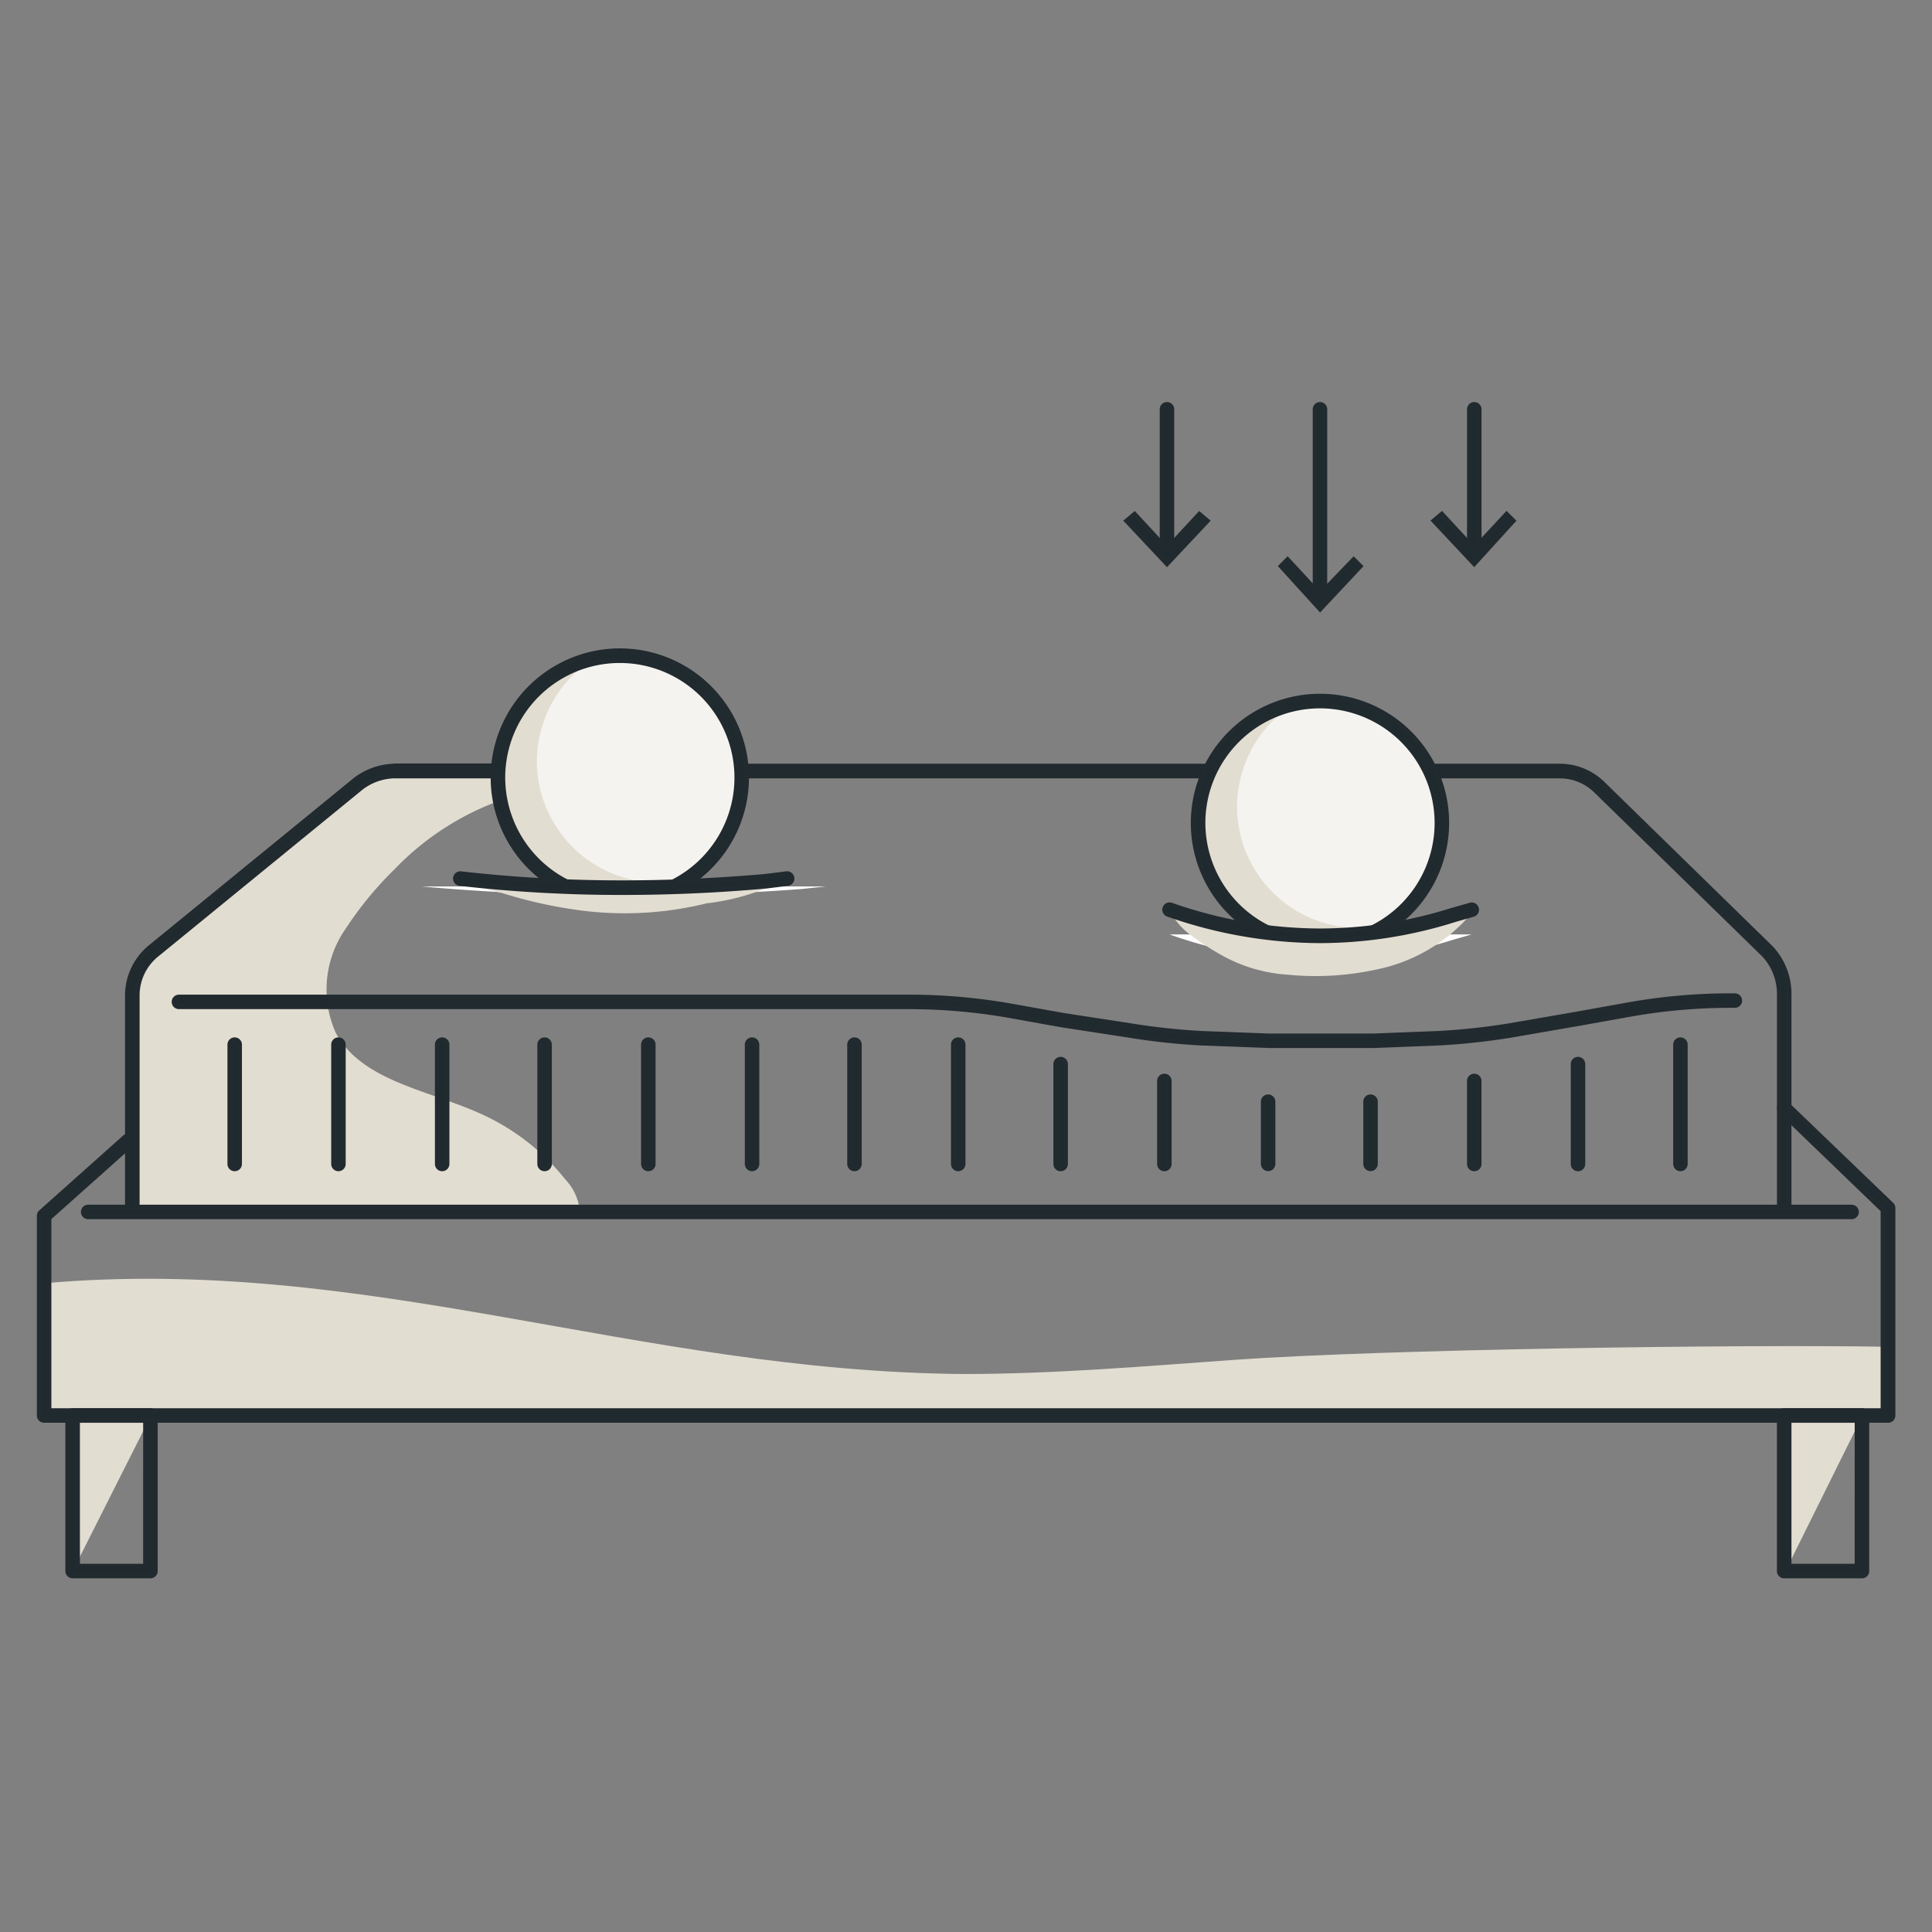 <svg id="Component_49_160" data-name="Component 49 – 160" xmlns="http://www.w3.org/2000/svg" width="80" height="80" viewBox="0 0 80 80">
  <rect x="0" y="0" width="80" height="80" fill="#808080" stroke="none"/>
  <rect id="Rectangle_3157" data-name="Rectangle 3157" width="80" height="80" fill="none"/>
  <g id="Absorbs_Motion_Transfer_Icon" data-name="Absorbs Motion Transfer_Icon" transform="translate(-14.4 -25.578)">
    <path id="Path_9113_-_Outline" data-name="Path 9113 - Outline" d="M40.238,61.5a5.154,5.154,0,0,1,5.14,4.725h.551v.054H64.72c0-.012.01-.026.014-.039a.427.427,0,0,1,.054-.118.173.173,0,0,1,.048-.08v-.009l.011-.021c.012-.024.024-.051.037-.08a1.077,1.077,0,0,1,.188-.313,4.14,4.14,0,0,1,.6-.761l.011-.011.015-.007a1.374,1.374,0,0,0,.3-.25l.065-.065.015-.007a1.043,1.043,0,0,0,.146-.1,1.314,1.314,0,0,1,.161-.109l.043-.043a1.123,1.123,0,0,1,.308-.213.151.151,0,0,1,.11-.082c.054-.026.118-.051.179-.076s.13-.052.18-.077l.021-.011h.061l.175-.06a4.439,4.439,0,0,1,.737-.207l.127-.018a6.48,6.48,0,0,1,.963-.09,5.092,5.092,0,0,1,4.627,2.9h5.252a2.442,2.442,0,0,1,1.735.727l6.93,6.769a2.677,2.677,0,0,1,.723,1.785v4.736l4.3,4.134V93.27H91.774v6.443H88.352V93.27H20.9v6.443H17.481V93.27H16.3V84.857l3.552-3.169H19.9V75.774a2.433,2.433,0,0,1,.607-1.613l.057-.115,8.456-7.054.555-.353a.222.222,0,0,1,.161-.142l.319-.213.9-.167H35.2V65.9a.753.753,0,0,1,.03-.185.6.6,0,0,0,.024-.137.276.276,0,0,1,.037-.125.221.221,0,0,0,.016-.038.685.685,0,0,1,.056-.293.319.319,0,0,1,.036-.1.222.222,0,0,0,.016-.037v-.041l.029-.028a.288.288,0,0,0,.033-.088.912.912,0,0,1,.047-.136.319.319,0,0,1,.036-.1.222.222,0,0,0,.016-.037v-.024l.01-.019.153-.306a.169.169,0,0,1,.051-.094V64.1l.011-.021c.012-.024.024-.051.037-.08a1.076,1.076,0,0,1,.188-.313,4.139,4.139,0,0,1,.6-.761l.011-.011.015-.007a1.375,1.375,0,0,0,.3-.25l.065-.065.015-.007a1.042,1.042,0,0,0,.146-.1,1.313,1.313,0,0,1,.161-.109l.043-.043a1.123,1.123,0,0,1,.308-.213.151.151,0,0,1,.11-.082c.054-.026.118-.051.179-.076s.13-.052.18-.077l.021-.011h.061l.175-.06a4.439,4.439,0,0,1,.738-.207l.127-.018A6.48,6.48,0,0,1,40.238,61.5Zm5.53,4.925h-.577l-.006-.094A4.953,4.953,0,0,0,40.238,61.7a6.235,6.235,0,0,0-.935.088l-.125.018a4.226,4.226,0,0,0-.7.2l-.192.066-.015.005h-.047c-.053.025-.114.05-.174.073s-.129.052-.179.076v.027l-.055.028a1.033,1.033,0,0,0-.3.2l-.065.065-.015.007a1.043,1.043,0,0,0-.146.1,1.314,1.314,0,0,1-.161.109l-.043.043a1.583,1.583,0,0,1-.333.279,3.925,3.925,0,0,0-.565.722l-.006.011-.009.009a.879.879,0,0,0-.155.262c-.011.025-.022.048-.032.07a.169.169,0,0,1-.051.094v.009l-.163.326a.322.322,0,0,1-.035.1.221.221,0,0,0-.016.037v.024l-.01.019a.661.661,0,0,0-.042.119.465.465,0,0,1-.059.146.355.355,0,0,1-.033.084.223.223,0,0,0-.016.038v.024l-.01.019a.489.489,0,0,0-.043.224.276.276,0,0,1-.037.125.221.221,0,0,0-.016.037.749.749,0,0,1-.03.184.6.6,0,0,0-.024.137v.422h-4.44l-.83.156-.33.22h-.03a.061.061,0,0,0-.008.011v.055l-.046.026-.585.372-8.408,7.016-.05.1-.008.01a2.236,2.236,0,0,0-.566,1.491v6.113h-.169L16.5,84.946V93.07h1.181v6.443H20.7V93.07h67.85v6.443h3.021V93.07h1.074v-8.5l-4.3-4.134V75.613a2.479,2.479,0,0,0-.67-1.649L80.758,67.2a2.244,2.244,0,0,0-1.595-.67H73.785l-.027-.058a4.895,4.895,0,0,0-4.473-2.842,6.235,6.235,0,0,0-.935.088l-.125.018a4.225,4.225,0,0,0-.7.2L67.33,64l-.015.005h-.047c-.053.025-.114.05-.174.073s-.129.052-.179.076v.027l-.055.028a1.033,1.033,0,0,0-.3.2l-.065.065-.015.007a1.042,1.042,0,0,0-.146.1,1.312,1.312,0,0,1-.161.109l-.043.043a1.583,1.583,0,0,1-.333.279,3.926,3.926,0,0,0-.565.722l-.006.011-.009.009a.88.88,0,0,0-.155.262c-.011.025-.022.048-.032.07a.169.169,0,0,1-.051.094v.027l-.029.029a.238.238,0,0,0-.03.068.351.351,0,0,1-.078.146l-.029.029H45.769Z" transform="translate(-0.174 -8.926)" fill="#212a2e"/>
    <g id="Group_10294" data-name="Group 10294" transform="translate(16.025 42.325)">
      <g id="Group_10282" data-name="Group 10282" transform="translate(3.799 15.127)">
        <path id="Path_9114" data-name="Path 9114" d="M41.677,88.7a2.219,2.219,0,0,0-.591-1.235,9.415,9.415,0,0,0-3.544-2.738c-2.148-.966-4.886-1.342-5.96-3.329a4.4,4.4,0,0,1,.43-4.349A14.427,14.427,0,0,1,34,74.634a11.465,11.465,0,0,1,5.369-3.168,34.763,34.763,0,0,1,5.8-.537,17.449,17.449,0,0,0,3.866-.376c-1.235-.054-3.6-.054-4.725-.054H34l-.859.161-1.074.7-8.322,6.872-.591,1.5L23.1,83.064l.054,2.9V88.7l17.771.054h.752Z" transform="translate(-23.1 -70.5)" fill="#e2ddd1"/>
      </g>
      <path id="Path_9115" data-name="Path 9115" d="M76.075,89.992h-4.3l-2.846-.107h0a27.822,27.822,0,0,1-2.975-.325l-2.789-.429h0l-2.094-.376a24.116,24.116,0,0,0-4.367-.373H26.626a.2.2,0,0,1,0-.4H56.693a24.516,24.516,0,0,1,4.439.379l2.09.375,2.789.429a27.427,27.427,0,0,0,2.932.32l2.84.107h4.287l2.732-.107a27.416,27.416,0,0,0,2.93-.32l2.791-.483,2.093-.376a24.176,24.176,0,0,1,4.438-.379.2.2,0,0,1,0,.4,23.779,23.779,0,0,0-4.366.372l-2.1.376L81.8,89.56a27.824,27.824,0,0,1-2.976.325h0l-2.738.107Z" transform="translate(-20.841 -63.442)" fill="#1f2a2f"/>
      <path id="Path_9115_-_Outline" data-name="Path 9115 - Outline" d="M76.075,90.092H71.768l-2.851-.108a27.924,27.924,0,0,1-2.985-.326l-2.8-.43-2.094-.376a24.021,24.021,0,0,0-4.349-.371H26.626a.3.3,0,0,1,0-.6H56.693a24.617,24.617,0,0,1,4.457.381l2.09.375,2.787.429a27.345,27.345,0,0,0,2.922.319l2.838.107h4.283l2.728-.107a27.312,27.312,0,0,0,2.917-.318l2.79-.483,2.092-.376a24.271,24.271,0,0,1,4.456-.381.3.3,0,1,1,0,.6,23.681,23.681,0,0,0-4.348.371l-2.1.376-2.794.484a27.936,27.936,0,0,1-2.988.326h-.005ZM26.626,88.079a.1.1,0,0,0,0,.2H56.693a24.22,24.22,0,0,1,4.385.374l2.093.376,2.792.43a27.724,27.724,0,0,0,2.965.324l2.847.107h4.3l2.738-.107a27.736,27.736,0,0,0,2.967-.324l2.793-.483,2.094-.376a23.877,23.877,0,0,1,4.384-.374.1.1,0,1,0,0-.2,24.074,24.074,0,0,0-4.42.377l-2.093.376-2.791.483a27.522,27.522,0,0,1-2.941.321l-2.734.107H71.784l-2.844-.107A27.551,27.551,0,0,1,66,89.261l-2.788-.429-2.093-.376a24.417,24.417,0,0,0-4.422-.378Z" transform="translate(-20.841 -63.442)" fill="#212a2e"/>
      <path id="Path_9116" data-name="Path 9116" d="M92.748,112.571c-6.228-.107-20.886.107-27.006.537-3.758.268-7.517.591-11.275.591-13.53-.107-24.644-4.94-38.066-3.758h.054l.161.805-.161,2.04.107,2.523,76.186.161v-2.9Z" transform="translate(-16.199 -73.551)" fill="#e2ddd1"/>
      <path id="Path_9117" data-name="Path 9117" d="M21.821,120.354,18.6,126.743V120.3Z" transform="translate(-17.217 -78.435)" fill="#e2ddd1"/>
      <path id="Path_9118" data-name="Path 9118" d="M153.821,120.354l-3.168,6.389L150.6,123.2l.054-2.9Z" transform="translate(-78.346 -78.435)" fill="#e2ddd1"/>
      <path id="Rectangle_3351" data-name="Rectangle 3351" d="M-.174-.375H3.048a.2.2,0,0,1,.2.2V6.269a.2.2,0,0,1-.2.2H-.174a.2.2,0,0,1-.2-.2V-.174A.2.2,0,0,1-.174-.375Zm3.02.4H.028v6.04H2.846Z" transform="translate(1.556 42.039)" fill="#1f2a2f"/>
      <path id="Rectangle_3351_-_Outline" data-name="Rectangle 3351 - Outline" d="M-.174-.475H3.048a.3.3,0,0,1,.3.3V6.269a.3.3,0,0,1-.3.3H-.174a.3.3,0,0,1-.3-.3V-.174A.3.3,0,0,1-.174-.475ZM3.048,6.371a.1.1,0,0,0,.1-.1V-.174a.1.1,0,0,0-.1-.1H-.174a.1.1,0,0,0-.1.1V6.269a.1.1,0,0,0,.1.1ZM-.072-.072H2.946v6.24H-.072Zm2.819.2H.128v5.84H2.746Z" transform="translate(1.556 42.039)" fill="#212a2e"/>
      <path id="Rectangle_3352" data-name="Rectangle 3352" d="M-.174-.375H3.048a.2.2,0,0,1,.2.2V6.269a.2.2,0,0,1-.2.2H-.174a.2.2,0,0,1-.2-.2V-.174A.2.2,0,0,1-.174-.375Zm3.02.4H.028v6.04H2.846Z" transform="translate(72.427 42.039)" fill="#1f2a2f"/>
      <path id="Rectangle_3352_-_Outline" data-name="Rectangle 3352 - Outline" d="M-.174-.475H3.048a.3.3,0,0,1,.3.3V6.269a.3.3,0,0,1-.3.3H-.174a.3.3,0,0,1-.3-.3V-.174A.3.3,0,0,1-.174-.475ZM3.048,6.371a.1.1,0,0,0,.1-.1V-.174a.1.1,0,0,0-.1-.1H-.174a.1.1,0,0,0-.1.1V6.269a.1.1,0,0,0,.1.1ZM-.072-.072H2.946v6.24H-.072Zm2.819.2H.128v5.84H2.746Z" transform="translate(72.427 42.039)" fill="#212a2e"/>
      <path id="Path_9119" data-name="Path 9119" d="M92.574,109.352H16.226a.2.2,0,0,1-.2-.2v-8.268a.2.2,0,0,1,.067-.15l3.49-3.114a.2.2,0,1,1,.268.3l-3.423,3.054v7.977H92.373v-8.3l-4.234-4.075a.2.2,0,1,1,.279-.29l4.3,4.134a.2.2,0,0,1,.062.145v8.59A.2.2,0,0,1,92.574,109.352Z" transform="translate(-16.025 -67.286)" fill="#1f2a2f"/>
      <path id="Path_9119_-_Outline" data-name="Path 9119 - Outline" d="M92.574,109.452H16.226a.3.3,0,0,1-.3-.3v-8.268a.3.3,0,0,1,.1-.225l3.49-3.114a.3.3,0,1,1,.4.45l-3.389,3.024v7.832H92.273v-8.161l-4.2-4.045a.3.3,0,1,1,.418-.434l4.3,4.134a.3.3,0,0,1,.092.217v8.59A.3.3,0,0,1,92.574,109.452ZM19.716,97.667a.1.1,0,0,0-.067.026l-3.49,3.114a.1.1,0,0,0-.034.076v8.268a.1.1,0,0,0,.1.1H92.574a.1.1,0,0,0,.1-.1v-8.59a.1.1,0,0,0-.031-.073l-4.3-4.134a.1.1,0,0,0-.143,0,.1.1,0,0,0,0,.143l4.264,4.1v8.446H16.328v-8.122l3.456-3.084a.1.1,0,0,0-.068-.177Z" transform="translate(-16.025 -67.286)" fill="#212a2e"/>
      <path id="Path_9120" data-name="Path 9120" d="M23.026,88.668a.2.2,0,0,1-.2-.2V79.715a2.587,2.587,0,0,1,.935-1.983l8.482-6.925.007-.005a2.75,2.75,0,0,1,1.624-.577H82.139a2.543,2.543,0,0,1,1.807.757l6.924,6.763.01.01a2.777,2.777,0,0,1,.749,1.852v8.805a.2.2,0,0,1-.4,0V79.607a2.379,2.379,0,0,0-.643-1.579l-6.921-6.76a2.144,2.144,0,0,0-1.524-.641H33.872a2.345,2.345,0,0,0-1.379.494l-8.48,6.923a2.176,2.176,0,0,0-.785,1.67v8.752A.2.2,0,0,1,23.026,88.668Z" transform="translate(-19.174 -55.245)" fill="#1f2a2f"/>
      <path id="Path_9120_-_Outline" data-name="Path 9120 - Outline" d="M23.026,88.768a.3.3,0,0,1-.3-.3V79.715a2.689,2.689,0,0,1,.972-2.061l8.49-6.932a2.851,2.851,0,0,1,1.684-.6H82.139a2.642,2.642,0,0,1,1.877.786l6.924,6.762.015.015a2.875,2.875,0,0,1,.774,1.918v8.805a.3.3,0,0,1-.6,0V79.607a2.28,2.28,0,0,0-.615-1.51L83.593,71.34a2.047,2.047,0,0,0-1.454-.612H33.872a2.245,2.245,0,0,0-1.319.474l-8.476,6.921a2.076,2.076,0,0,0-.748,1.592v8.752A.3.3,0,0,1,23.026,88.768ZM33.872,70.325a2.65,2.65,0,0,0-1.564.557L23.823,77.81a2.485,2.485,0,0,0-.9,1.905v8.752a.1.1,0,1,0,.2,0V79.715a2.28,2.28,0,0,1,.823-1.748l8.479-6.923a2.449,2.449,0,0,1,1.442-.517H82.139a2.245,2.245,0,0,1,1.594.67l6.925,6.764a2.478,2.478,0,0,1,.668,1.645v8.805a.1.1,0,0,0,.2,0V79.607a2.678,2.678,0,0,0-.724-1.785l0-.005-6.924-6.763a2.444,2.444,0,0,0-1.737-.729Z" transform="translate(-19.174 -55.245)" fill="#212a2e"/>
      <path id="Line_2173" data-name="Line 2173" d="M72.845.028H-.174a.2.2,0,0,1-.2-.2.2.2,0,0,1,.2-.2H72.845a.2.2,0,0,1,.2.2A.2.2,0,0,1,72.845.028Z" transform="translate(2.2 33.609)" fill="#1f2a2f"/>
      <path id="Line_2173_-_Outline" data-name="Line 2173 - Outline" d="M72.845.128H-.174a.3.3,0,0,1-.3-.3.3.3,0,0,1,.3-.3H72.845a.3.3,0,0,1,.3.3A.3.3,0,0,1,72.845.128ZM-.174-.275a.1.1,0,0,0-.1.1.1.1,0,0,0,.1.1H72.845a.1.1,0,0,0,.1-.1.1.1,0,0,0-.1-.1Z" transform="translate(2.2 33.609)" fill="#212a2e"/>
      <path id="Line_2174" data-name="Line 2174" d="M-.174,4.967a.2.2,0,0,1-.2-.2V-.174a.2.2,0,0,1,.2-.2.2.2,0,0,1,.2.2v4.94A.2.2,0,0,1-.174,4.967Z" transform="translate(12.563 26.683)" fill="#1f2a2f"/>
      <path id="Line_2174_-_Outline" data-name="Line 2174 - Outline" d="M-.174,5.067a.3.3,0,0,1-.3-.3V-.174a.3.3,0,0,1,.3-.3.3.3,0,0,1,.3.3V4.766A.3.3,0,0,1-.174,5.067Zm0-5.342a.1.1,0,0,0-.1.1V4.766a.1.1,0,0,0,.1.1.1.1,0,0,0,.1-.1V-.174A.1.1,0,0,0-.174-.275Z" transform="translate(12.563 26.683)" fill="#212a2e"/>
      <path id="Line_2175" data-name="Line 2175" d="M-.174,4.967a.2.2,0,0,1-.2-.2V-.174a.2.2,0,0,1,.2-.2.2.2,0,0,1,.2.2v4.94A.2.2,0,0,1-.174,4.967Z" transform="translate(8.267 26.683)" fill="#1f2a2f"/>
      <path id="Line_2175_-_Outline" data-name="Line 2175 - Outline" d="M-.174,5.067a.3.3,0,0,1-.3-.3V-.174a.3.3,0,0,1,.3-.3.3.3,0,0,1,.3.3V4.766A.3.3,0,0,1-.174,5.067Zm0-5.342a.1.1,0,0,0-.1.1V4.766a.1.1,0,0,0,.1.1.1.1,0,0,0,.1-.1V-.174A.1.1,0,0,0-.174-.275Z" transform="translate(8.267 26.683)" fill="#212a2e"/>
      <path id="Line_2176" data-name="Line 2176" d="M-.174,4.967a.2.2,0,0,1-.2-.2V-.174a.2.2,0,0,1,.2-.2.2.2,0,0,1,.2.2v4.94A.2.2,0,0,1-.174,4.967Z" transform="translate(16.858 26.683)" fill="#1f2a2f"/>
      <path id="Line_2176_-_Outline" data-name="Line 2176 - Outline" d="M-.174,5.067a.3.3,0,0,1-.3-.3V-.174a.3.3,0,0,1,.3-.3.3.3,0,0,1,.3.3V4.766A.3.3,0,0,1-.174,5.067Zm0-5.342a.1.1,0,0,0-.1.1V4.766a.1.1,0,0,0,.1.1.1.1,0,0,0,.1-.1V-.174A.1.1,0,0,0-.174-.275Z" transform="translate(16.858 26.683)" fill="#212a2e"/>
      <path id="Line_2177" data-name="Line 2177" d="M-.174,4.967a.2.2,0,0,1-.2-.2V-.174a.2.2,0,0,1,.2-.2.2.2,0,0,1,.2.2v4.94A.2.2,0,0,1-.174,4.967Z" transform="translate(21.099 26.683)" fill="#1f2a2f"/>
      <path id="Line_2177_-_Outline" data-name="Line 2177 - Outline" d="M-.174,5.067a.3.3,0,0,1-.3-.3V-.174a.3.3,0,0,1,.3-.3.3.3,0,0,1,.3.3V4.766A.3.3,0,0,1-.174,5.067Zm0-5.342a.1.1,0,0,0-.1.1V4.766a.1.1,0,0,0,.1.1.1.1,0,0,0,.1-.1V-.174A.1.1,0,0,0-.174-.275Z" transform="translate(21.099 26.683)" fill="#212a2e"/>
      <path id="Line_2178" data-name="Line 2178" d="M-.174,4.967a.2.2,0,0,1-.2-.2V-.174a.2.2,0,0,1,.2-.2.2.2,0,0,1,.2.2v4.94A.2.2,0,0,1-.174,4.967Z" transform="translate(25.395 26.683)" fill="#1f2a2f"/>
      <path id="Line_2178_-_Outline" data-name="Line 2178 - Outline" d="M-.174,5.067a.3.3,0,0,1-.3-.3V-.174a.3.3,0,0,1,.3-.3.3.3,0,0,1,.3.3V4.766A.3.3,0,0,1-.174,5.067Zm0-5.342a.1.1,0,0,0-.1.1V4.766a.1.1,0,0,0,.1.1.1.1,0,0,0,.1-.1V-.174A.1.1,0,0,0-.174-.275Z" transform="translate(25.395 26.683)" fill="#212a2e"/>
      <path id="Line_2179" data-name="Line 2179" d="M-.174,4.967a.2.2,0,0,1-.2-.2V-.174a.2.2,0,0,1,.2-.2.2.2,0,0,1,.2.2v4.94A.2.2,0,0,1-.174,4.967Z" transform="translate(29.69 26.683)" fill="#1f2a2f"/>
      <path id="Line_2179_-_Outline" data-name="Line 2179 - Outline" d="M-.174,5.067a.3.3,0,0,1-.3-.3V-.174a.3.3,0,0,1,.3-.3.3.3,0,0,1,.3.3V4.766A.3.3,0,0,1-.174,5.067Zm0-5.342a.1.1,0,0,0-.1.1V4.766a.1.1,0,0,0,.1.1.1.1,0,0,0,.1-.1V-.174A.1.1,0,0,0-.174-.275Z" transform="translate(29.69 26.683)" fill="#212a2e"/>
      <path id="Line_2180" data-name="Line 2180" d="M-.174,4.967a.2.2,0,0,1-.2-.2V-.174a.2.2,0,0,1,.2-.2.2.2,0,0,1,.2.2v4.94A.2.2,0,0,1-.174,4.967Z" transform="translate(33.931 26.683)" fill="#1f2a2f"/>
      <path id="Line_2180_-_Outline" data-name="Line 2180 - Outline" d="M-.174,5.067a.3.3,0,0,1-.3-.3V-.174a.3.3,0,0,1,.3-.3.3.3,0,0,1,.3.3V4.766A.3.3,0,0,1-.174,5.067Zm0-5.342a.1.1,0,0,0-.1.1V4.766a.1.1,0,0,0,.1.1.1.1,0,0,0,.1-.1V-.174A.1.1,0,0,0-.174-.275Z" transform="translate(33.931 26.683)" fill="#212a2e"/>
      <path id="Line_2181" data-name="Line 2181" d="M-.174,4.967a.2.2,0,0,1-.2-.2V-.174a.2.2,0,0,1,.2-.2.2.2,0,0,1,.2.2v4.94A.2.2,0,0,1-.174,4.967Z" transform="translate(38.227 26.683)" fill="#1f2a2f"/>
      <path id="Line_2181_-_Outline" data-name="Line 2181 - Outline" d="M-.174,5.067a.3.3,0,0,1-.3-.3V-.174a.3.3,0,0,1,.3-.3.3.3,0,0,1,.3.3V4.766A.3.3,0,0,1-.174,5.067Zm0-5.342a.1.1,0,0,0-.1.1V4.766a.1.1,0,0,0,.1.1.1.1,0,0,0,.1-.1V-.174A.1.1,0,0,0-.174-.275Z" transform="translate(38.227 26.683)" fill="#212a2e"/>
      <path id="Line_2182" data-name="Line 2182" d="M-.174,4.162a.2.2,0,0,1-.2-.2V-.174a.2.2,0,0,1,.2-.2.2.2,0,0,1,.2.2V3.96A.2.2,0,0,1-.174,4.162Z" transform="translate(42.468 27.489)" fill="#1f2a2f"/>
      <path id="Line_2182_-_Outline" data-name="Line 2182 - Outline" d="M-.174,4.262a.3.3,0,0,1-.3-.3V-.174a.3.3,0,0,1,.3-.3.3.3,0,0,1,.3.3V3.96A.3.3,0,0,1-.174,4.262Zm0-4.537a.1.1,0,0,0-.1.1V3.96a.1.1,0,0,0,.1.1.1.1,0,0,0,.1-.1V-.174A.1.1,0,0,0-.174-.275Z" transform="translate(42.468 27.489)" fill="#212a2e"/>
      <path id="Line_2183" data-name="Line 2183" d="M-.174,2.6a.2.2,0,0,1-.2-.2V-.174a.2.2,0,0,1,.2-.2.2.2,0,0,1,.2.2V2.4A.2.2,0,0,1-.174,2.6Z" transform="translate(51.059 29.046)" fill="#1f2a2f"/>
      <path id="Line_2183_-_Outline" data-name="Line 2183 - Outline" d="M-.174,2.7a.3.3,0,0,1-.3-.3V-.174a.3.3,0,0,1,.3-.3.3.3,0,0,1,.3.3V2.4A.3.3,0,0,1-.174,2.7Zm0-2.98a.1.1,0,0,0-.1.1V2.4a.1.1,0,0,0,.1.1.1.1,0,0,0,.1-.1V-.174A.1.1,0,0,0-.174-.275Z" transform="translate(51.059 29.046)" fill="#212a2e"/>
      <path id="Line_2184" data-name="Line 2184" d="M-.174,3.464a.2.2,0,0,1-.2-.2V-.174a.2.2,0,0,1,.2-.2.2.2,0,0,1,.2.2V3.263A.2.2,0,0,1-.174,3.464Z" transform="translate(59.595 28.187)" fill="#1f2a2f"/>
      <path id="Line_2184_-_Outline" data-name="Line 2184 - Outline" d="M-.174,3.564a.3.3,0,0,1-.3-.3V-.174a.3.3,0,0,1,.3-.3.3.3,0,0,1,.3.3V3.263A.3.3,0,0,1-.174,3.564Zm0-3.839a.1.1,0,0,0-.1.1V3.263a.1.1,0,0,0,.1.1.1.1,0,0,0,.1-.1V-.174A.1.1,0,0,0-.174-.275Z" transform="translate(59.595 28.187)" fill="#212a2e"/>
      <path id="Line_2185" data-name="Line 2185" d="M-.174,2.6a.2.2,0,0,1-.2-.2V-.174a.2.2,0,0,1,.2-.2.2.2,0,0,1,.2.2V2.4A.2.2,0,0,1-.174,2.6Z" transform="translate(55.3 29.046)" fill="#1f2a2f"/>
      <path id="Line_2185_-_Outline" data-name="Line 2185 - Outline" d="M-.174,2.7a.3.3,0,0,1-.3-.3V-.174a.3.3,0,0,1,.3-.3.3.3,0,0,1,.3.3V2.4A.3.3,0,0,1-.174,2.7Zm0-2.98a.1.1,0,0,0-.1.1V2.4a.1.1,0,0,0,.1.1.1.1,0,0,0,.1-.1V-.174A.1.1,0,0,0-.174-.275Z" transform="translate(55.3 29.046)" fill="#212a2e"/>
      <path id="Line_2186" data-name="Line 2186" d="M-.174,3.464a.2.2,0,0,1-.2-.2V-.174a.2.2,0,0,1,.2-.2.2.2,0,0,1,.2.2V3.263A.2.2,0,0,1-.174,3.464Z" transform="translate(46.763 28.187)" fill="#1f2a2f"/>
      <path id="Line_2186_-_Outline" data-name="Line 2186 - Outline" d="M-.174,3.564a.3.3,0,0,1-.3-.3V-.174a.3.3,0,0,1,.3-.3.3.3,0,0,1,.3.3V3.263A.3.3,0,0,1-.174,3.564Zm0-3.839a.1.1,0,0,0-.1.1V3.263a.1.1,0,0,0,.1.1.1.1,0,0,0,.1-.1V-.174A.1.1,0,0,0-.174-.275Z" transform="translate(46.763 28.187)" fill="#212a2e"/>
      <path id="Line_2187" data-name="Line 2187" d="M-.174,4.162a.2.2,0,0,1-.2-.2V-.174a.2.2,0,0,1,.2-.2.2.2,0,0,1,.2.2V3.96A.2.2,0,0,1-.174,4.162Z" transform="translate(63.891 27.489)" fill="#1f2a2f"/>
      <path id="Line_2187_-_Outline" data-name="Line 2187 - Outline" d="M-.174,4.262a.3.3,0,0,1-.3-.3V-.174a.3.3,0,0,1,.3-.3.3.3,0,0,1,.3.3V3.96A.3.3,0,0,1-.174,4.262Zm0-4.537a.1.1,0,0,0-.1.1V3.96a.1.1,0,0,0,.1.1.1.1,0,0,0,.1-.1V-.174A.1.1,0,0,0-.174-.275Z" transform="translate(63.891 27.489)" fill="#212a2e"/>
      <path id="Line_2188" data-name="Line 2188" d="M-.174,4.967a.2.2,0,0,1-.2-.2V-.174a.2.2,0,0,1,.2-.2.2.2,0,0,1,.2.2v4.94A.2.2,0,0,1-.174,4.967Z" transform="translate(68.132 26.683)" fill="#1f2a2f"/>
      <path id="Line_2188_-_Outline" data-name="Line 2188 - Outline" d="M-.174,5.067a.3.3,0,0,1-.3-.3V-.174a.3.3,0,0,1,.3-.3.3.3,0,0,1,.3.3V4.766A.3.3,0,0,1-.174,5.067Zm0-5.342a.1.1,0,0,0-.1.1V4.766a.1.1,0,0,0,.1.1.1.1,0,0,0,.1-.1V-.174A.1.1,0,0,0-.174-.275Z" transform="translate(68.132 26.683)" fill="#212a2e"/>
      <path id="Path_9121" data-name="Path 9121" d="M103.2,83.2h0a18.368,18.368,0,0,0,11.758.215l.752-.215" transform="translate(-56.396 -61.254)" fill="#fff"/>
      <g id="Group_10283" data-name="Group 10283" transform="translate(47.784 12.08)">
        <circle id="Ellipse_1748" data-name="Ellipse 1748" cx="5.047" cy="5.047" r="5.047" transform="translate(0.201 0.201)" fill="#f5f3ef"/>
        <path id="Ellipse_1748_-_Outline" data-name="Ellipse 1748 - Outline" d="M5.047-.1A5.147,5.147,0,1,1-.1,5.047,5.153,5.153,0,0,1,5.047-.1Zm0,10.094A4.947,4.947,0,1,0,.1,5.047,4.952,4.952,0,0,0,5.047,9.994Z" transform="translate(0.201 0.201)" fill="#212a2e"/>
        <path id="Path_9122" data-name="Path 9122" d="M113.185,74.581a4.824,4.824,0,0,1-2.738.805,5.051,5.051,0,0,1-1.074-9.986,5.1,5.1,0,0,0-2.362,4.242,5.041,5.041,0,0,0,5.047,5.047A3.659,3.659,0,0,0,113.185,74.581Z" transform="translate(-105.199 -65.091)" fill="#e2ddd1"/>
        <path id="Ellipse_1749" data-name="Ellipse 1749" d="M4.873-.375A5.248,5.248,0,1,1-.375,4.873,5.254,5.254,0,0,1,4.873-.375Zm0,10.094A4.846,4.846,0,1,0,.028,4.873,4.851,4.851,0,0,0,4.873,9.719Z" transform="translate(0.375 0.375)" fill="#1f2a2f"/>
        <path id="Ellipse_1749_-_Outline" data-name="Ellipse 1749 - Outline" d="M4.873-.475A5.348,5.348,0,1,1-.475,4.873,5.354,5.354,0,0,1,4.873-.475Zm0,10.5A5.148,5.148,0,1,0-.275,4.873,5.154,5.154,0,0,0,4.873,10.021Zm0-10.094A4.946,4.946,0,1,1-.072,4.873,4.951,4.951,0,0,1,4.873-.072Zm0,9.691A4.746,4.746,0,1,0,.128,4.873,4.751,4.751,0,0,0,4.873,9.619Z" transform="translate(0.375 0.375)" fill="#212a2e"/>
      </g>
      <g id="Group_10284" data-name="Group 10284" transform="translate(46.804 20.926)">
        <path id="Path_9123" data-name="Path 9123" d="M103.2,81.3a1.152,1.152,0,0,0,.215.376,2.871,2.871,0,0,0,.7.7,11.428,11.428,0,0,0,1.342.859,6.458,6.458,0,0,0,2.631.752,11.886,11.886,0,0,0,4.134-.322,6.97,6.97,0,0,0,3.6-2.362c-.107.107-.483.107-.644.161a3.954,3.954,0,0,0-.752.215,17.943,17.943,0,0,1-2.792.752,17.436,17.436,0,0,1-2.9-.054,23.632,23.632,0,0,1-2.738-.268A21.191,21.191,0,0,1,103.2,81.3Z" transform="translate(-103.2 -81.3)" fill="#e2ddd1"/>
      </g>
      <path id="Path_9124" data-name="Path 9124" d="M109.252,82.407a19.1,19.1,0,0,1-6.291-1.091.2.2,0,1,1,.132-.38,18.133,18.133,0,0,0,11.632.213l.005,0,.752-.215a.2.2,0,0,1,.111.387l-.749.214A18.537,18.537,0,0,1,109.252,82.407Z" transform="translate(-56.222 -60.201)" fill="#1f2a2f"/>
      <path id="Path_9124_-_Outline" data-name="Path 9124 - Outline" d="M109.252,82.507a19.262,19.262,0,0,1-6.324-1.1.3.3,0,1,1,.2-.569,18.661,18.661,0,0,0,6.127,1.063,18.1,18.1,0,0,0,5.442-.851l.007,0,.752-.215a.3.3,0,1,1,.166.579l-.749.214A18.7,18.7,0,0,1,109.252,82.507Zm-6.225-1.482a.1.1,0,0,0-.033.2,19.062,19.062,0,0,0,6.259,1.085,18.5,18.5,0,0,0,5.561-.869l.752-.215a.1.1,0,0,0,.07-.125.1.1,0,0,0-.125-.07l-.752.215a18.3,18.3,0,0,1-5.5.861,18.86,18.86,0,0,1-6.192-1.074A.1.1,0,0,0,103.026,81.025Z" transform="translate(-56.222 -60.201)" fill="#212a2e"/>
      <path id="Path_9125" data-name="Path 9125" d="M45.5,79.5h0a96.194,96.194,0,0,0,15.731.107l1.02-.107" transform="translate(-29.675 -59.541)" fill="#fff"/>
      <g id="Group_10285" data-name="Group 10285" transform="translate(18.792 10.201)">
        <circle id="Ellipse_1750" data-name="Ellipse 1750" cx="5.047" cy="5.047" r="5.047" transform="translate(0.201 0.201)" fill="#f5f3ef"/>
        <path id="Ellipse_1750_-_Outline" data-name="Ellipse 1750 - Outline" d="M5.047-.1A5.147,5.147,0,1,1-.1,5.047,5.153,5.153,0,0,1,5.047-.1Zm0,10.094A4.947,4.947,0,1,0,.1,5.047,4.952,4.952,0,0,0,5.047,9.994Z" transform="translate(0.201 0.201)" fill="#212a2e"/>
        <path id="Path_9126" data-name="Path 9126" d="M59.185,71.081a4.824,4.824,0,0,1-2.738.805A5.051,5.051,0,0,1,55.373,61.9a5.1,5.1,0,0,0-2.362,4.242,5.041,5.041,0,0,0,5.047,5.047A2.53,2.53,0,0,0,59.185,71.081Z" transform="translate(-51.199 -61.591)" fill="#e2ddd1"/>
        <path id="Ellipse_1751" data-name="Ellipse 1751" d="M4.873-.375A5.248,5.248,0,1,1-.375,4.873,5.254,5.254,0,0,1,4.873-.375Zm0,10.094A4.846,4.846,0,1,0,.028,4.873,4.851,4.851,0,0,0,4.873,9.719Z" transform="translate(0.375 0.375)" fill="#1f2a2f"/>
        <path id="Ellipse_1751_-_Outline" data-name="Ellipse 1751 - Outline" d="M4.873-.475A5.348,5.348,0,1,1-.475,4.873,5.354,5.354,0,0,1,4.873-.475Zm0,10.5A5.148,5.148,0,1,0-.275,4.873,5.154,5.154,0,0,0,4.873,10.021Zm0-10.094A4.946,4.946,0,1,1-.072,4.873,4.951,4.951,0,0,1,4.873-.072Zm0,9.691A4.746,4.746,0,1,0,.128,4.873,4.751,4.751,0,0,0,4.873,9.619Z" transform="translate(0.375 0.375)" fill="#212a2e"/>
      </g>
      <g id="Group_10286" data-name="Group 10286" transform="translate(17.436 19.584)">
        <path id="Path_9127" data-name="Path 9127" d="M48.5,78.8a5.614,5.614,0,0,0,1.718.644,19.241,19.241,0,0,0,3.49.752,14.188,14.188,0,0,0,4.993-.322,9.644,9.644,0,0,0,3.329-1.02l-4.94.268H51.936Z" transform="translate(-48.5 -78.8)" fill="#e2ddd1"/>
      </g>
      <path id="Path_9128" data-name="Path 9128" d="M55.046,79.3a58.88,58.88,0,0,1-6.742-.377.2.2,0,0,1,.046-.4,62.484,62.484,0,0,0,12.626.107l.855-.107a.2.2,0,1,1,.05.4l-.859.107h-.007C58.992,79.214,57,79.3,55.046,79.3Z" transform="translate(-30.89 -59.089)" fill="#1f2a2f"/>
      <path id="Path_9128_-_Outline" data-name="Path 9128 - Outline" d="M55.046,79.4a59.181,59.181,0,0,1-6.754-.377.3.3,0,1,1,.069-.6,58.575,58.575,0,0,0,6.685.373c1.931,0,3.924-.09,5.921-.267l.852-.107a.3.3,0,1,1,.075.6l-.87.109C59.007,79.313,57,79.4,55.046,79.4Zm-6.72-.778a.1.1,0,0,0-.011.2,58.98,58.98,0,0,0,6.731.376c1.944,0,3.95-.09,5.96-.269l.863-.108a.1.1,0,1,0-.025-.2l-.855.107c-2.007.178-4.006.268-5.943.268a58.774,58.774,0,0,1-6.708-.375Z" transform="translate(-30.89 -59.089)" fill="#212a2e"/>
      <g id="Group_10293" data-name="Group 10293" transform="translate(45.033 0)">
        <g id="Group_10288" data-name="Group 10288" transform="translate(6.389)">
          <path id="Line_2189" data-name="Line 2189" d="M-.174,7.866a.2.2,0,0,1-.2-.2V-.174a.2.2,0,0,1,.2-.2.2.2,0,0,1,.2.2V7.665A.2.2,0,0,1-.174,7.866Z" transform="translate(1.784 0.375)" fill="#1f2a2f"/>
          <path id="Line_2189_-_Outline" data-name="Line 2189 - Outline" d="M-.174,7.966a.3.3,0,0,1-.3-.3V-.174a.3.3,0,0,1,.3-.3.3.3,0,0,1,.3.3V7.665A.3.3,0,0,1-.174,7.966Zm0-8.241a.1.1,0,0,0-.1.1V7.665a.1.1,0,0,0,.1.1.1.1,0,0,0,.1-.1V-.174A.1.1,0,0,0-.174-.275Z" transform="translate(1.784 0.375)" fill="#212a2e"/>
          <g id="Group_10287" data-name="Group 10287" transform="translate(0 6.429)">
            <path id="Path_9129" data-name="Path 9129" d="M111.8,54.568l.268-.268,1.342,1.45,1.4-1.45.268.268-1.664,1.772Z" transform="translate(-111.8 -54.3)" fill="#1f2a2f"/>
            <path id="Path_9129_-_Outline" data-name="Path 9129 - Outline" d="M112.071,54.156l1.341,1.448,1.393-1.447.409.409-1.8,1.921-1.748-1.922Zm2.865.415-.128-.128-1.4,1.453-1.344-1.451-.128.128,1.474,1.621Z" transform="translate(-111.8 -54.3)" fill="#212a2e"/>
          </g>
        </g>
        <g id="Group_10290" data-name="Group 10290">
          <path id="Line_2190" data-name="Line 2190" d="M-.174,5.987a.2.2,0,0,1-.2-.2V-.174a.2.2,0,0,1,.2-.2.2.2,0,0,1,.2.2v5.96A.2.2,0,0,1-.174,5.987Z" transform="translate(1.838 0.375)" fill="#1f2a2f"/>
          <path id="Line_2190_-_Outline" data-name="Line 2190 - Outline" d="M-.174,6.087a.3.3,0,0,1-.3-.3V-.174a.3.3,0,0,1,.3-.3.3.3,0,0,1,.3.3v5.96A.3.3,0,0,1-.174,6.087Zm0-6.362a.1.1,0,0,0-.1.1v5.96a.1.1,0,0,0,.1.1.1.1,0,0,0,.1-.1V-.174A.1.1,0,0,0-.174-.275Z" transform="translate(1.838 0.375)" fill="#212a2e"/>
          <g id="Group_10289" data-name="Group 10289" transform="translate(0 4.55)">
            <path id="Path_9130" data-name="Path 9130" d="M99.9,51.068l.322-.268,1.342,1.45,1.342-1.45.322.268-1.664,1.772Z" transform="translate(-99.9 -50.8)" fill="#1f2a2f"/>
            <path id="Path_9130_-_Outline" data-name="Path 9130 - Outline" d="M100.231,50.662l1.333,1.44,1.333-1.44.477.4-1.81,1.927-1.81-1.927Zm1.333,1.734-1.351-1.459-.168.14,1.519,1.617,1.519-1.617-.168-.14Z" transform="translate(-99.9 -50.8)" fill="#212a2e"/>
          </g>
        </g>
        <g id="Group_10292" data-name="Group 10292" transform="translate(12.725)">
          <path id="Line_2191" data-name="Line 2191" d="M-.174,5.987a.2.2,0,0,1-.2-.2V-.174a.2.2,0,0,1,.2-.2.2.2,0,0,1,.2.2v5.96A.2.2,0,0,1-.174,5.987Z" transform="translate(1.838 0.375)" fill="#1f2a2f"/>
          <path id="Line_2191_-_Outline" data-name="Line 2191 - Outline" d="M-.174,6.087a.3.3,0,0,1-.3-.3V-.174a.3.3,0,0,1,.3-.3.3.3,0,0,1,.3.3v5.96A.3.3,0,0,1-.174,6.087Zm0-6.362a.1.1,0,0,0-.1.1v5.96a.1.1,0,0,0,.1.1.1.1,0,0,0,.1-.1V-.174A.1.1,0,0,0-.174-.275Z" transform="translate(1.838 0.375)" fill="#212a2e"/>
          <g id="Group_10291" data-name="Group 10291" transform="translate(0 4.55)">
            <path id="Path_9131" data-name="Path 9131" d="M123.6,51.068l.322-.268,1.342,1.45,1.342-1.45.268.268-1.611,1.772Z" transform="translate(-123.6 -50.8)" fill="#1f2a2f"/>
            <path id="Path_9131_-_Outline" data-name="Path 9131 - Outline" d="M126.6,50.656l.409.409-1.748,1.922-1.811-1.928.477-.4,1.333,1.44ZM125.264,52.4l-1.351-1.459-.168.14,1.518,1.616,1.474-1.621-.128-.128Z" transform="translate(-123.6 -50.8)" fill="#212a2e"/>
          </g>
        </g>
      </g>
    </g>
  </g>
</svg>

